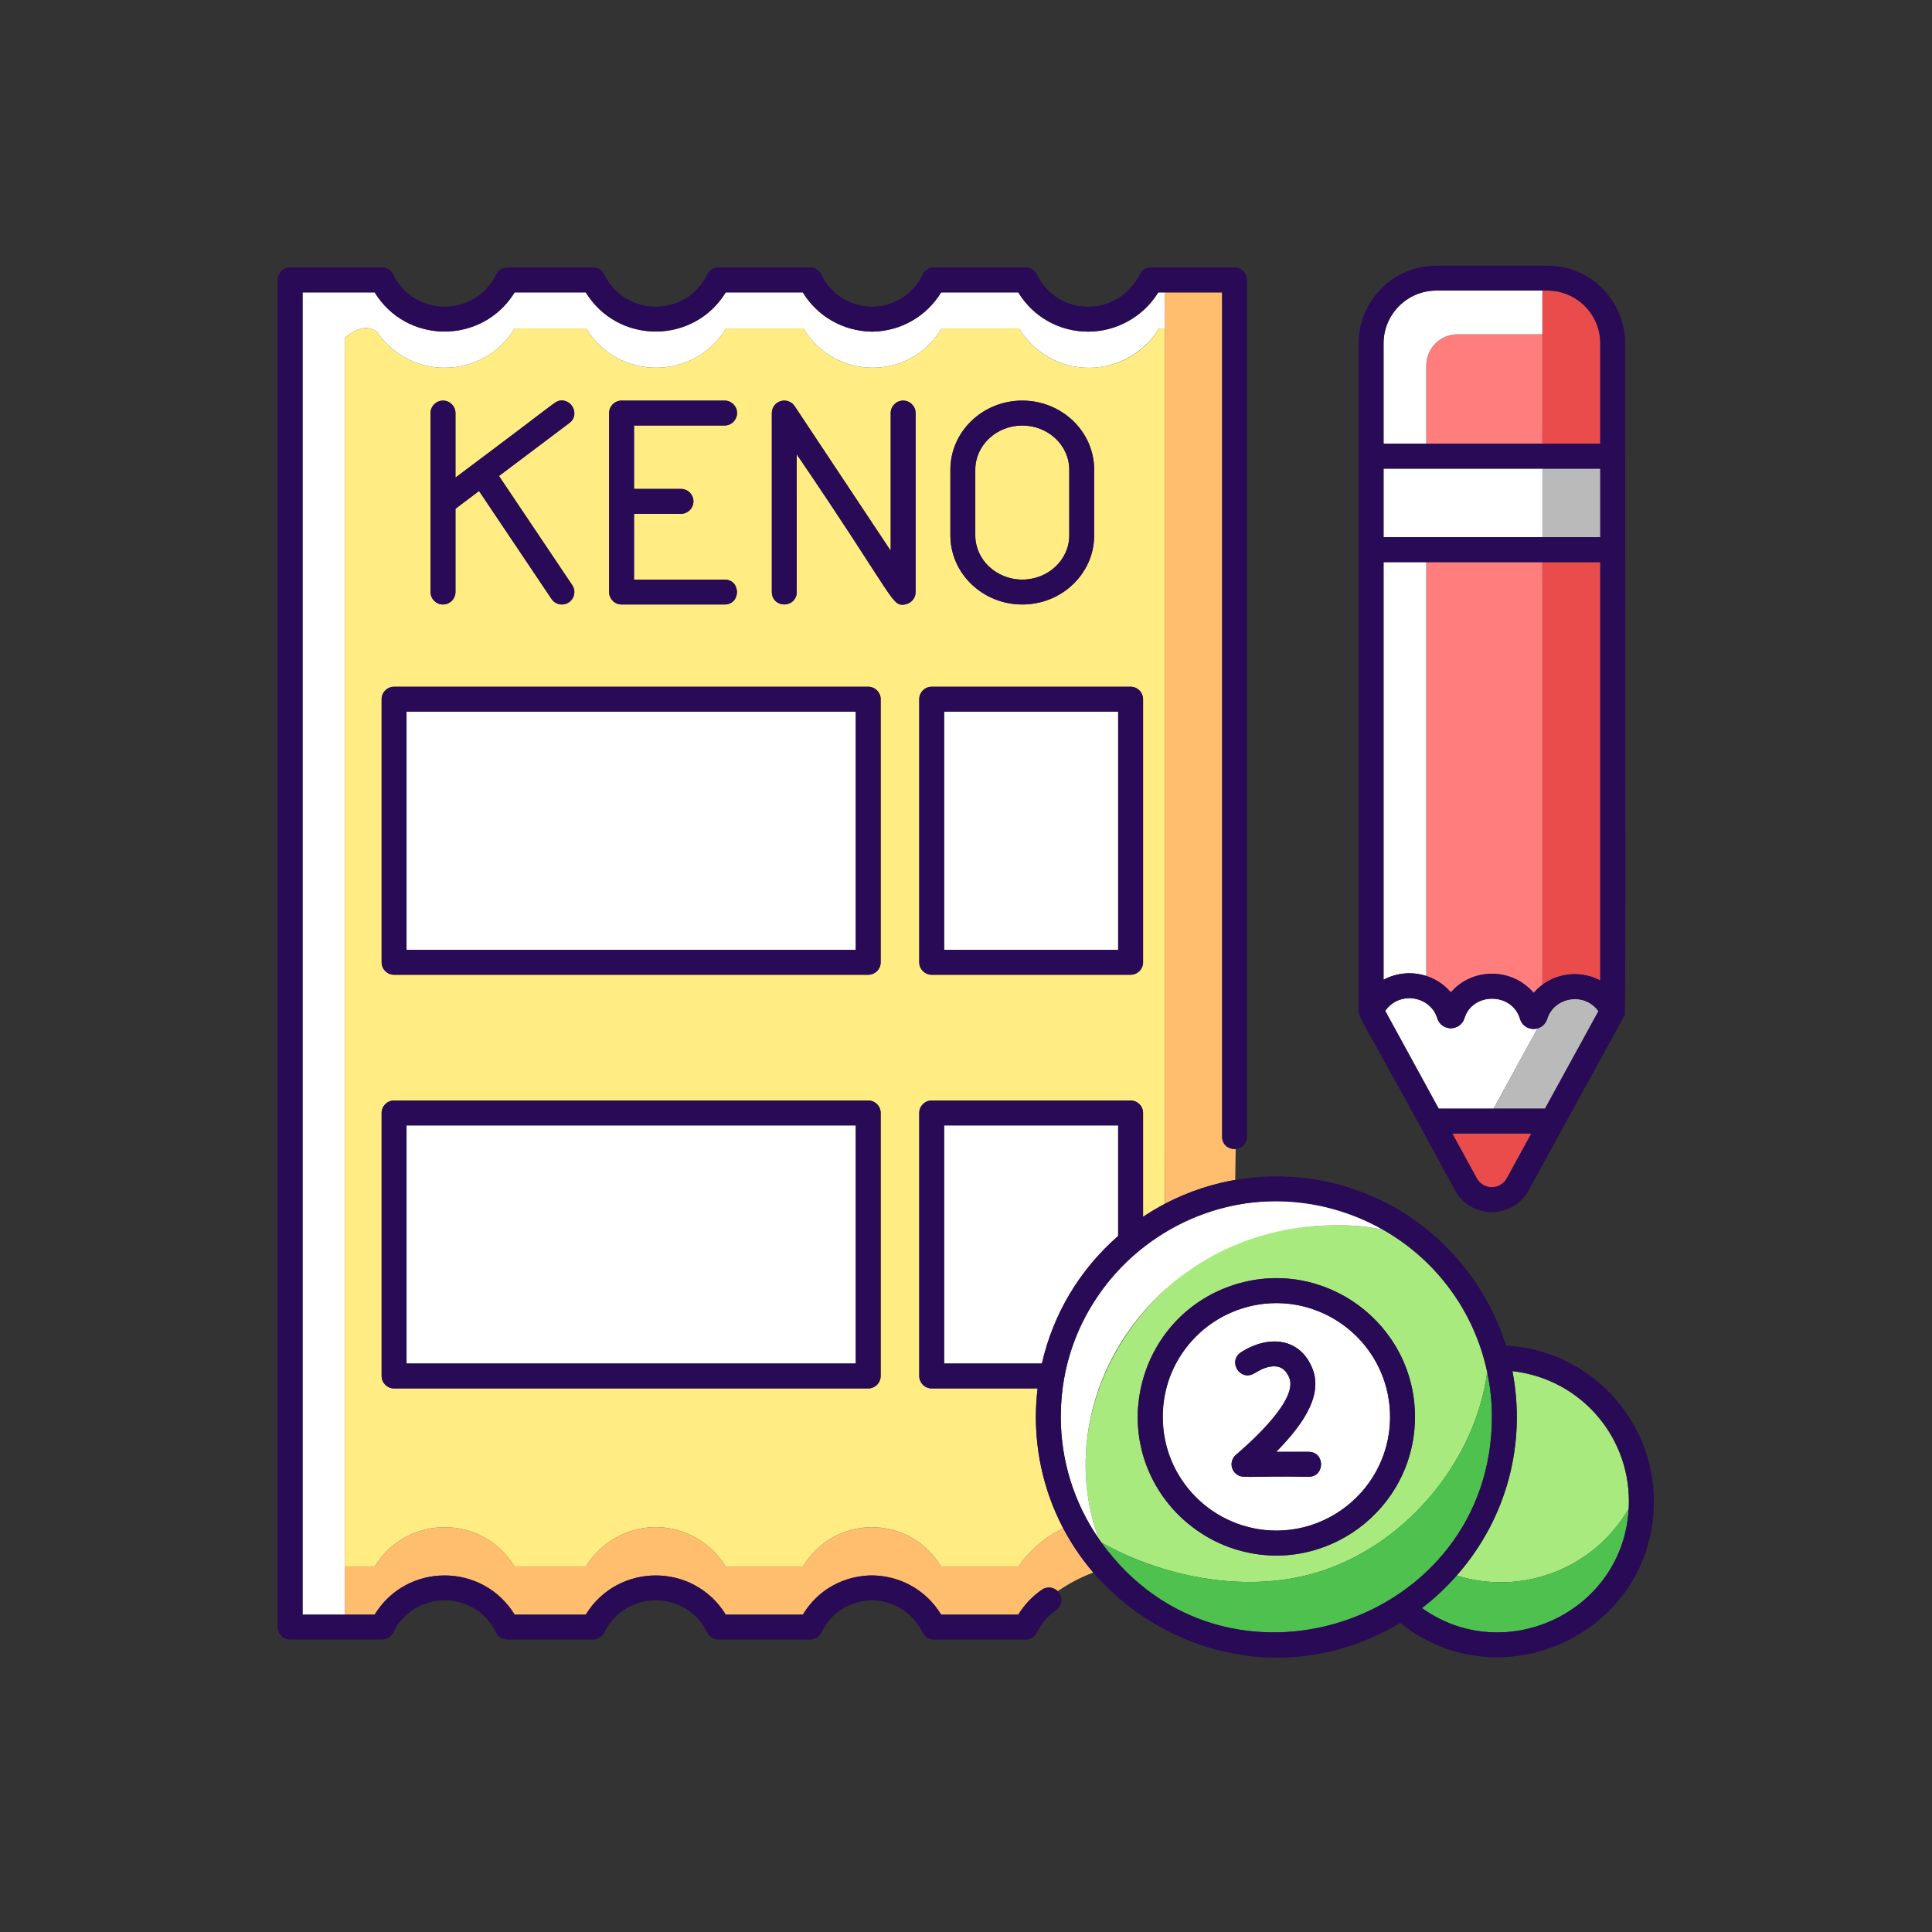 <svg id="Слой_1" enable-background="new 0 0 4000 4000" height="512" viewBox="0 0 4000 4000" width="512" xmlns="http://www.w3.org/2000/svg"><rect x="0" y="0" width="4000" height="4000" fill="#333333" stroke="none"/><g><path d="m3003.859 2054.528c43.691-50.845 126.125-52.192 171.376 1.182 5.43-6.368 11.551-12.002 18.175-16.904v-874.98h-240.469v856.744c19.582 6.33 37.247 17.926 50.918 33.958z" fill="#ff7d7d"/><path d="m3017.446 692.172c-35.625 0-64.505 28.88-64.505 64.507v161.97h240.469v-226.477z" fill="#ff7d7d"/><path d="m2108.656 3243.045h-160.498c-65.378-107.853-220.144-108.459-285.573 0h-160.428c-30.372-49.861-85.475-81.312-144.516-81.312-58.869 0-113.963 31.45-144.47 81.312h-148.074c-66.138-108.069-223.047-108.296-288.984 0h-62.289v99.901h61.831c66.309-108.243 223.348-108.091 289.897 0h147.163c66.81-108.536 223.844-107.788 289.898 0h159.514c51.825-85.398 144.252-81.097 145.025-81.312 58.465 1.472 111.308 31.854 141.465 81.312h159.585c12.464-20.309 29.38-38.139 48.943-51.591 10.16-6.985 23.908-5.762 32.685 2.901.042.042.064.083.104.122 19.997-13.837 44.631-27.861 73.666-38.525-24.223-28.429-44.987-59.302-62.088-91.948-38.647 18.751-69.976 46.439-92.856 79.14z" fill="#ffbd6e"/><path d="m2411.343 680.147h-11.853c-65.468 107.456-223.042 109.393-289.331 0h-160.641c-66.36 109.484-221.298 107.038-285.875 0h-160.598c-65.861 108.115-222.925 108.472-289.295 0h-148.23c-63.892 104.402-214.467 109.553-284.37 7.607-1.923-2.806-7.463-5.787-14.857-7.607-12.123-2.984-24.877.72-37.365 8.18-5.436 3.246-10.454 6.995-15.104 11.104v2543.614h62.289c65.894-108.227 222.799-108.145 288.984 0h148.074c30.507-49.861 85.601-81.312 144.47-81.312 59.041 0 114.144 31.45 144.516 81.312h160.428c65.418-108.441 220.193-107.857 285.573 0h160.498c22.875-32.695 54.202-60.386 92.855-79.139-37.056-70.729-56.857-149.79-56.857-230.462 0-18.891 1.211-38.683 3.604-58.843h-219.284c-14.219 0-25.784-11.568-25.784-25.788v-544.553c0-14.216 11.564-25.781 25.784-25.781h411.819c14.219 0 25.786 11.565 25.786 25.781v214.994c14.676-9.813 29.765-18.77 45.213-26.895-.149-41.003-.3-82.006-.449-123.012zm-1150.228 175.04c0-14.216 11.564-25.781 25.784-25.781h213.295c14.216 0 25.782 11.565 25.782 25.781 0 14.219-11.566 25.788-25.782 25.788h-187.511v131.275h97.2c14.218 0 25.784 11.565 25.784 25.78 0 14.219-11.566 25.788-25.784 25.788h-97.2v136.155h187.511c34.127 0 34.079 51.568 0 51.568h-213.295c-14.219 0-25.784-11.568-25.784-25.788zm-369.69 0c0-14.216 11.564-25.781 25.784-25.781 14.218 0 25.784 11.565 25.784 25.781v133.596c215.367-158.807 205.018-161.784 223.924-159.129 22.808 3.216 30.097 32.444 11.908 46.128l-145.76 109.74 151.658 225.856c3.839 5.717 5.225 12.59 3.896 19.35-1.327 6.758-5.21 12.594-10.927 16.431-4.273 2.864-9.236 4.38-14.349 4.38-8.623 0-16.631-4.268-21.428-11.413l-150.108-223.543-48.813 36.747v172.421c0 14.219-11.566 25.788-25.784 25.788-14.219 0-25.784-11.568-25.784-25.788v-370.564zm931.909 1993.626c0 14.219-11.566 25.788-25.786 25.788h-981.642c-14.218 0-25.784-11.568-25.784-25.788v-544.553c0-14.216 11.566-25.781 25.784-25.781h981.643c14.219 0 25.786 11.565 25.786 25.781v544.553zm0-856.454c0 14.216-11.566 25.781-25.786 25.781h-981.642c-14.218 0-25.784-11.565-25.784-25.781v-544.719c0-14.219 11.566-25.788 25.784-25.788h981.643c14.219 0 25.786 11.568 25.786 25.788v544.719zm72.335-766.607c0 14.633-11.829 25.788-25.784 25.788-25.492 0-13.045-6.44-220.327-310.926v285.138c0 14.219-11.564 25.788-25.784 25.788-14.219 0-25.784-11.568-25.784-25.788v-370.565c0-11.457 7.367-21.376 18.334-24.683 10.967-3.305 22.597.88 28.929 10.419l198.848 299.403v-285.139c0-14.216 11.565-25.781 25.784-25.781s25.784 11.565 25.784 25.781zm72.011-253.274c0-78.89 66.768-143.072 148.837-143.072 82.073 0 148.841 64.182 148.841 143.072v135.983c0 78.894-66.768 143.079-148.841 143.079-82.069 0-148.837-64.185-148.837-143.079zm398.899 1019.881c0 14.216-11.566 25.781-25.786 25.781h-411.819c-14.219 0-25.784-11.565-25.784-25.781v-544.719c0-14.219 11.564-25.788 25.784-25.788h411.819c14.219 0 25.786 11.568 25.786 25.788z" fill="#ffed83"/><path d="m841.69 2330.047h930.075v492.987h-930.075z" fill="#fff"/><path d="m841.69 1473.42h930.075v493.151h-930.075z" fill="#fff"/><path d="m2116.518 1199.972c53.636 0 97.273-41.052 97.273-91.511v-135.983c0-50.456-43.637-91.503-97.273-91.503-53.635 0-97.269 41.047-97.269 91.503v135.983c-.001 50.459 43.634 91.511 97.269 91.511z" fill="#ffed83"/><path d="m1954.754 1473.42h360.255v493.151h-360.255z" fill="#fff"/><path d="m2740.329 3251.229c183.131-62.125 316.474-237.861 338.702-410.78-26.785-125.84-106.771-232.15-215.202-294.341-45.696-9.902-83.169-9.533-109.969-9.058-34.594.612-119.495 2.966-213.576 46.39-194.149 89.61-339.455 322.348-278.626 560.899 3.485 13.665 7.708 27.027 12.315 40.211 2.095 3.06 4.18 6.125 6.356 9.138 131.723 73.788 309.936 108.445 460 57.541zm-183.952-591.562v-.013c.776-.244 2.407-.757 1.631-.513v.026c184.527-56.982 371.534 81.876 371.534 274.276 0 192.367-186.961 331.28-371.534 274.284v.026c-.775-.244-2.406-.757-1.631-.513v-.013c-56.861-17.939-107.936-54.247-143.863-102.308-118.23-158.176-43.948-386.009 143.863-445.252z" fill="#a8ea7d"/><path d="m2753.86 2537.05c26.8-.474 64.273-.844 109.969 9.058-297.195-170.458-667.608 46.439-667.608 387.336 0 90.479 27.304 177.429 77.752 251.106-4.607-13.184-8.831-26.546-12.315-40.211-73.799-289.417 151.661-601.266 492.202-607.289z" fill="#fff"/><path d="m2557.49 3152.93c153.815 59.803 320.485-54.273 320.485-219.486 0-165.311-166.744-279.252-320.485-219.478-199.881 77.721-199.737 361.299 0 438.964zm-1.113-138.432v-.035c.716-.778 2.347-2.548 1.631-1.771v.206c19.109-17.983 130.373-110.527 111.578-159.658-4.126-10.782-12.39-23.746-28.339-24.284-33.064-1.08-43.182 22.219-63.547 17.754-22.372-4.888-27.612-34.579-8.387-46.899 58.649-37.544 123.871-29.205 148.438 34.999 23.007 60.142-30.136 124.717-75.462 171.097h67.23c34.125 0 34.09 51.568 0 51.568-132.985-2.402-138.139 5.442-151.509-7.15v.289c-.715-.779-2.346-2.556-1.631-1.777v-.051c-9.264-10.365-8.379-24.954-.002-34.288z" fill="#fff"/><path d="m2315.009 2558.942v-228.895h-360.255v492.987h202.391c23.38-102.816 77.955-194.119 157.864-264.092z" fill="#fff"/><path d="m3057.459 2439.488c13.519 24.7 48.829 24.554 62.271.032l50.776-92.623h-163.671z" fill="#ea4b4b"/><path d="m3146.939 2109.335c-16.392-55.306-98.453-55.262-114.964-1.184-3.818 12.498-15.109 20.885-28.109 20.885-.813-.281-22.012-.505-28.196-20.959-7.377-24.411-30.998-41.459-57.445-41.459-20.497 0-39.236 9.843-50.233 26.355l110.644 202.355h113.604l91.066-166.112c-15.808 4.539-31.782-4.411-36.367-19.881z" fill="#fff"/><path d="m3131.287 2838.787c28.587 147.691-9.698 303.202-115.362 423.176 135.169 42.37 283.244-13.586 356.157-138.209 8.079-145.107-97.915-269.16-240.795-284.967z" fill="#a8ea7d"/><path d="m3088.843 2933.444c0-31.89-3.428-62.983-9.813-92.995-22.228 172.919-155.571 348.655-338.702 410.78-149.46 50.7-327.528 16.667-460-57.542 254.934 353.19 808.515 168.221 808.515-260.243z" fill="#4fc14f"/><path d="m3015.925 3261.963c-21.758 24.704-45.785 47.43-71.927 67.389 171.198 122.51 416.045 9.114 428.084-205.598-72.964 124.71-221.093 180.546-356.157 138.209z" fill="#4fc14f"/><path d="m3313.224 2030.037v-866.212h-119.814v874.98c34.096-25.218 81.011-29.431 119.814-8.768z" fill="#ea4b4b"/><path d="m3193.41 970.217h119.814v142.04h-119.814z" fill="#bababa"/><path d="m2530.26 2353.375v-1748.086h-118.916v74.858 1689.199c.149 41.006.3 82.009.449 123.012 49.764-26.172 104.717-43.187 145.649-49.416.3-21.354.6-42.71.899-64.061-16.285 1.385-28.081-11.299-28.081-25.506z" fill="#ffbd6e"/><path d="m3203.253 2109.631c-3 9.728-10.588 16.895-19.946 19.586l-91.066 166.112h106.534l110.636-201.814c-29.603-41.003-92.286-28.847-106.158 16.116z" fill="#bababa"/><path d="m728.928 688.327c12.488-7.46 25.243-11.164 37.365-8.18 7.393 1.82 12.933 4.801 14.857 7.607 69.996 102.082 220.549 96.68 284.37-7.607h148.23c66.391 108.506 223.453 108.083 289.295 0h160.598c64.562 107.013 219.493 109.521 285.875 0h160.641c30.653 50.584 84.679 81.398 144.491 81.398 59.203 0 114.43-31.486 144.84-81.398h11.853v-74.858h-13.231c-30.754 50.17-86.325 81.312-145.147 81.312-59.661 0-113.755-30.387-144.795-81.312h-159.553c-30.155 49.453-82.758 79.837-140.812 81.305l-4.171.007c-58.637-1.477-111.493-31.861-141.506-81.312h-159.514c-66.077 107.825-223.107 108.505-289.898 0h-147.163c-66.562 108.113-223.601 108.221-289.897 0h-149.215v2737.657h87.383c0-29.99 0-2626.861 0-2643.515 4.65-4.109 9.668-7.858 15.104-11.104z" fill="#fff"/><path d="m2952.941 2020.57v-856.744h-88.452v864.632c25.838-13.862 57.833-17.787 88.452-7.888z" fill="#fff"/><path d="m2952.941 756.679c0-35.627 28.88-64.507 64.505-64.507h175.964v-90.603h-219.44c-60.37 0-109.481 49.11-109.481 109.475v207.605h88.452z" fill="#fff"/><path d="m2864.489 970.217h328.921v142.04h-328.921z" fill="#fff"/><path d="m3193.41 918.648h119.814v-207.604c0-60.365-49.113-109.475-109.481-109.475h-10.333v90.603z" fill="#ea4b4b"/><g fill="#290a56"><path d="m2556.377 3207.228v.013c.776.244 2.407.757 1.631.513v-.026c184.525 56.981 371.534-81.873 371.534-274.284 0-192.361-186.964-331.272-371.534-274.276v-.026c-.775.244-2.406.757-1.631.513v.013c-188.984 59.613-261.514 287.851-143.863 445.252 35.927 48.06 87.003 84.369 143.863 102.308zm-149.286-273.784c0-128.148 104.861-235.436 235.442-235.436 129.823 0 235.442 105.615 235.442 235.436 0 129.823-105.619 235.444-235.442 235.444-130.695 0-235.442-107.458-235.442-235.444z"/><path d="m2556.377 3048.787v.051c.715.779 2.346 2.556 1.631 1.777v-.289c13.401 12.621 17.54 4.73 151.509 7.15 34.123 0 34.088-51.568 0-51.568h-67.23c45.175-46.225 98.496-110.884 75.462-171.097-24.587-64.259-89.842-72.509-148.438-34.999-28.716 18.402-.924 61.832 27.811 43.428 29.574-18.944 59.911-22.8 72.462 10.001 11.259 29.431-26.236 73.756-40.35 90.444-35.085 41.472-65.396 63.727-71.227 69.214v-.206c-.716.777-2.347 2.548-1.631 1.771v.035c-8.353 9.308-9.285 23.896.001 34.288z"/><path d="m1797.549 1421.853h-981.643c-14.218 0-25.784 11.568-25.784 25.788v544.719c0 14.216 11.566 25.781 25.784 25.781h981.643c14.219 0 25.786-11.565 25.786-25.781v-544.72c-.001-14.219-11.567-25.787-25.786-25.787zm-25.784 544.718h-930.075v-493.151h930.075z"/><path d="m2340.793 1421.853h-411.819c-14.219 0-25.784 11.568-25.784 25.788v544.719c0 14.216 11.564 25.781 25.784 25.781h411.819c14.219 0 25.786-11.565 25.786-25.781v-544.72c0-14.219-11.567-25.787-25.786-25.787zm-25.784 544.718h-360.255v-493.151h360.255z"/><path d="m1797.549 2278.479h-981.643c-14.218 0-25.784 11.565-25.784 25.781v544.554c0 14.219 11.566 25.788 25.784 25.788h981.643c14.219 0 25.786-11.568 25.786-25.788v-544.554c-.001-14.216-11.567-25.781-25.786-25.781zm-25.784 544.554h-930.075v-492.987h930.075z"/><path d="m917.209 1251.54c14.218 0 25.784-11.568 25.784-25.788v-172.421l48.813-36.747 150.108 223.543c4.797 7.145 12.805 11.413 21.428 11.413 5.114 0 10.077-1.516 14.349-4.38 5.717-3.837 9.6-9.673 10.927-16.431 1.329-6.76-.057-13.633-3.896-19.35l-151.658-225.856 145.76-109.74c27.01-20.32-3.749-61.731-31.015-41.19l-204.816 154.19v-133.596c0-14.216-11.566-25.781-25.784-25.781-14.219 0-25.784 11.565-25.784 25.781v370.565c0 14.22 11.565 25.788 25.784 25.788z"/><path d="m1286.899 1251.54h213.295c34.122 0 34.08-51.568 0-51.568h-187.511v-136.155h97.2c14.218 0 25.784-11.568 25.784-25.788 0-14.216-11.566-25.78-25.784-25.78h-97.2v-131.274h187.511c14.216 0 25.782-11.569 25.782-25.788 0-14.216-11.566-25.781-25.782-25.781h-213.295c-14.219 0-25.784 11.565-25.784 25.781v370.565c0 14.22 11.565 25.788 25.784 25.788z"/><path d="m1869.885 829.406c-14.219 0-25.784 11.565-25.784 25.781v285.139l-198.848-299.403c-6.332-9.539-17.962-13.724-28.929-10.419-10.967 3.306-18.334 13.226-18.334 24.683v370.565c0 34.132 51.568 34.088 51.568 0v-285.138c207.756 305.182 196.792 319.18 227.777 309.827 10.967-3.312 18.334-13.234 18.334-24.688v-370.566c0-14.216-11.565-25.781-25.784-25.781z"/><path d="m2116.518 1251.54c82.073 0 148.841-64.185 148.841-143.079v-135.983c0-78.89-66.768-143.072-148.841-143.072-82.069 0-148.837 64.182-148.837 143.072v135.983c-.001 78.894 66.767 143.079 148.837 143.079zm-97.27-279.062c0-50.456 43.635-91.503 97.269-91.503 53.636 0 97.273 41.047 97.273 91.503v135.983c0 50.459-43.637 91.511-97.273 91.511-53.635 0-97.269-41.052-97.269-91.511z"/><path d="m3118.093 2785.976c-17.427-56.079-45.153-108.934-81.063-155.628-1.765-2.294-3.609-4.526-5.412-6.791-156.553-196.518-419.402-236.604-619.827-131.198-15.449 8.125-30.538 17.082-45.213 26.895v-214.994c0-14.216-11.566-25.781-25.786-25.781h-411.819c-14.219 0-25.784 11.565-25.784 25.781v544.554c0 14.219 11.564 25.788 25.784 25.788h219.284c-2.393 20.159-3.604 39.951-3.604 58.843 0 383.026 421.536 627.519 754.441 426.524 208.066 167.986 525.012 21.187 525.012-251.553.002-172.133-135.393-313.62-306.013-322.44zm-1163.339 37.057v-492.987h360.255v228.895c-79.909 69.973-134.484 161.277-157.864 264.092zm325.575 370.654c-2.176-3.013-4.261-6.077-6.356-9.138-50.448-73.677-77.752-160.626-77.752-251.106 0-225.339 160.71-341.338 164.166-345.511 258.47-211.445 649.445-72.594 718.644 252.516 6.385 30.011 9.813 61.105 9.813 92.995-.001 428.054-553.361 613.739-808.515 260.244zm663.669 135.665c26.142-19.959 50.169-42.685 71.927-67.389 105.69-120.003 143.938-275.54 115.362-423.176 142.741 15.792 248.883 139.718 240.795 284.967-12.003 214.074-256.507 328.379-428.084 205.598z"/><path d="m3012.214 2464.23c33.043 60.414 119.64 60.446 152.733.076 199.229-364.019 197.204-358.759 198.235-362.259 2.865 63.504 1.565-472.372 1.631-963.597.019-.134.034-.268.034-.411 0-.138-.015-.271-.055-.561l.021-192.644c.019-.133.034-.267.034-.404s-.015-.271-.055-.56v-232.826c0-88.8-72.245-161.044-161.049-161.044h-229.773c-57.634 0-108.265 30.447-136.728 76.082-15.394 24.682-24.323 53.792-24.323 84.962l.01 1382.241c0 15.678 7.55 15.736 199.285 370.945zm107.516-24.71c-13.438 24.516-48.75 24.672-62.271-.032l-50.625-92.591h163.671zm79.045-144.191c-77.615 0-142.888 0-220.138 0l-110.644-202.355c27.814-41.765 93.56-31.616 107.678 15.104 3.784 12.518 15.081 20.94 28.116 20.959.815-.281 21.96-.5 28.188-20.885 16.51-54.076 98.571-54.125 114.964 1.184 8.353 28.186 47.859 27.712 56.314.296 13.835-44.841 76.493-57.204 106.158-16.116zm-334.286-1584.285c0-60.365 49.111-109.475 109.481-109.475h219.44 10.333c60.368 0 109.481 49.11 109.481 109.475v207.605h-119.814-240.469-88.452zm0 259.173h328.921 119.814v142.04h-119.814-328.921zm0 193.609h88.452 240.469 119.814v866.212c-46.743-24.891-104.611-13.466-137.989 25.673-45.164-53.271-127.601-52.125-171.376-1.182-13.671-16.031-31.335-27.628-50.917-33.958-30.653-9.91-62.651-5.955-88.452 7.888v-864.633z"/><path d="m2157.145 3291.355c-19.563 13.451-36.479 31.281-48.943 51.591h-159.585c-65.141-106.832-220.095-109.406-286.489 0h-159.514c-66.077-107.825-223.107-108.505-289.898 0h-147.163c-66.562-108.113-223.601-108.221-289.897 0-53.842 0-99.172 0-149.214 0v-2737.657h149.214c66.309 108.243 223.348 108.091 289.897 0h147.163c66.81 108.536 223.844 107.788 289.898 0h159.514c30.013 49.45 82.869 79.834 141.506 81.312l4.171-.007c58.054-1.468 110.657-31.852 140.812-81.305h159.553c31.039 50.925 85.134 81.312 144.795 81.312 58.822 0 114.393-31.142 145.147-81.312h132.148v1748.086c0 34.226 51.568 33.769 51.568 0v-1773.873c0-13.752-10.804-25.027-24.596-25.667h-.008c-.145-.006-.292-.025-.439-.047-.241-.036-.487-.068-.741-.068h-173.186c-9.826 0-18.935 5.715-23.216 14.56-19.603 40.551-61.479 66.752-106.677 66.752-45.522 0-86.276-25.602-106.356-66.819-4.288-8.804-13.384-14.493-23.178-14.493h-190.083c-9.815 0-18.92 5.705-23.199 14.531-43.417 89.492-167.107 88.092-209.477.068-4.271-8.868-13.392-14.598-23.233-14.598h-190.083c-9.822 0-18.932 5.715-23.214 14.56-42.816 88.579-169.66 88.945-213.035-.067-4.288-8.804-13.384-14.493-23.176-14.493h-177.587c-9.794 0-18.89 5.689-23.178 14.493-43.277 88.828-170.125 88.818-213.039.064-4.277-8.842-13.388-14.557-23.21-14.557h-190.258c-14.221 0-25.784 11.566-25.784 25.782v2789.23c0 14.216 11.563 25.782 25.784 25.782h190.257c9.822 0 18.933-5.715 23.21-14.557 42.855-88.632 169.689-88.916 213.039.064 4.288 8.804 13.384 14.493 23.178 14.493h177.587c9.792 0 18.888-5.689 23.176-14.493 43.305-88.871 170.138-88.817 213.035-.064 4.282 8.842 13.392 14.557 23.214 14.557h190.083c9.845 0 18.964-5.73 23.233-14.599 33.538-69.685 105.06-66.482 105.832-66.72 44.489 1.127 84.204 26.717 103.645 66.788 4.279 8.825 13.384 14.531 23.199 14.531h190.083c28.674 0 19.183-30.58 62.928-60.662 11.744-8.072 14.717-24.104 6.641-35.853-7.967-11.568-24.023-14.779-35.854-6.645z"/></g></g></svg>